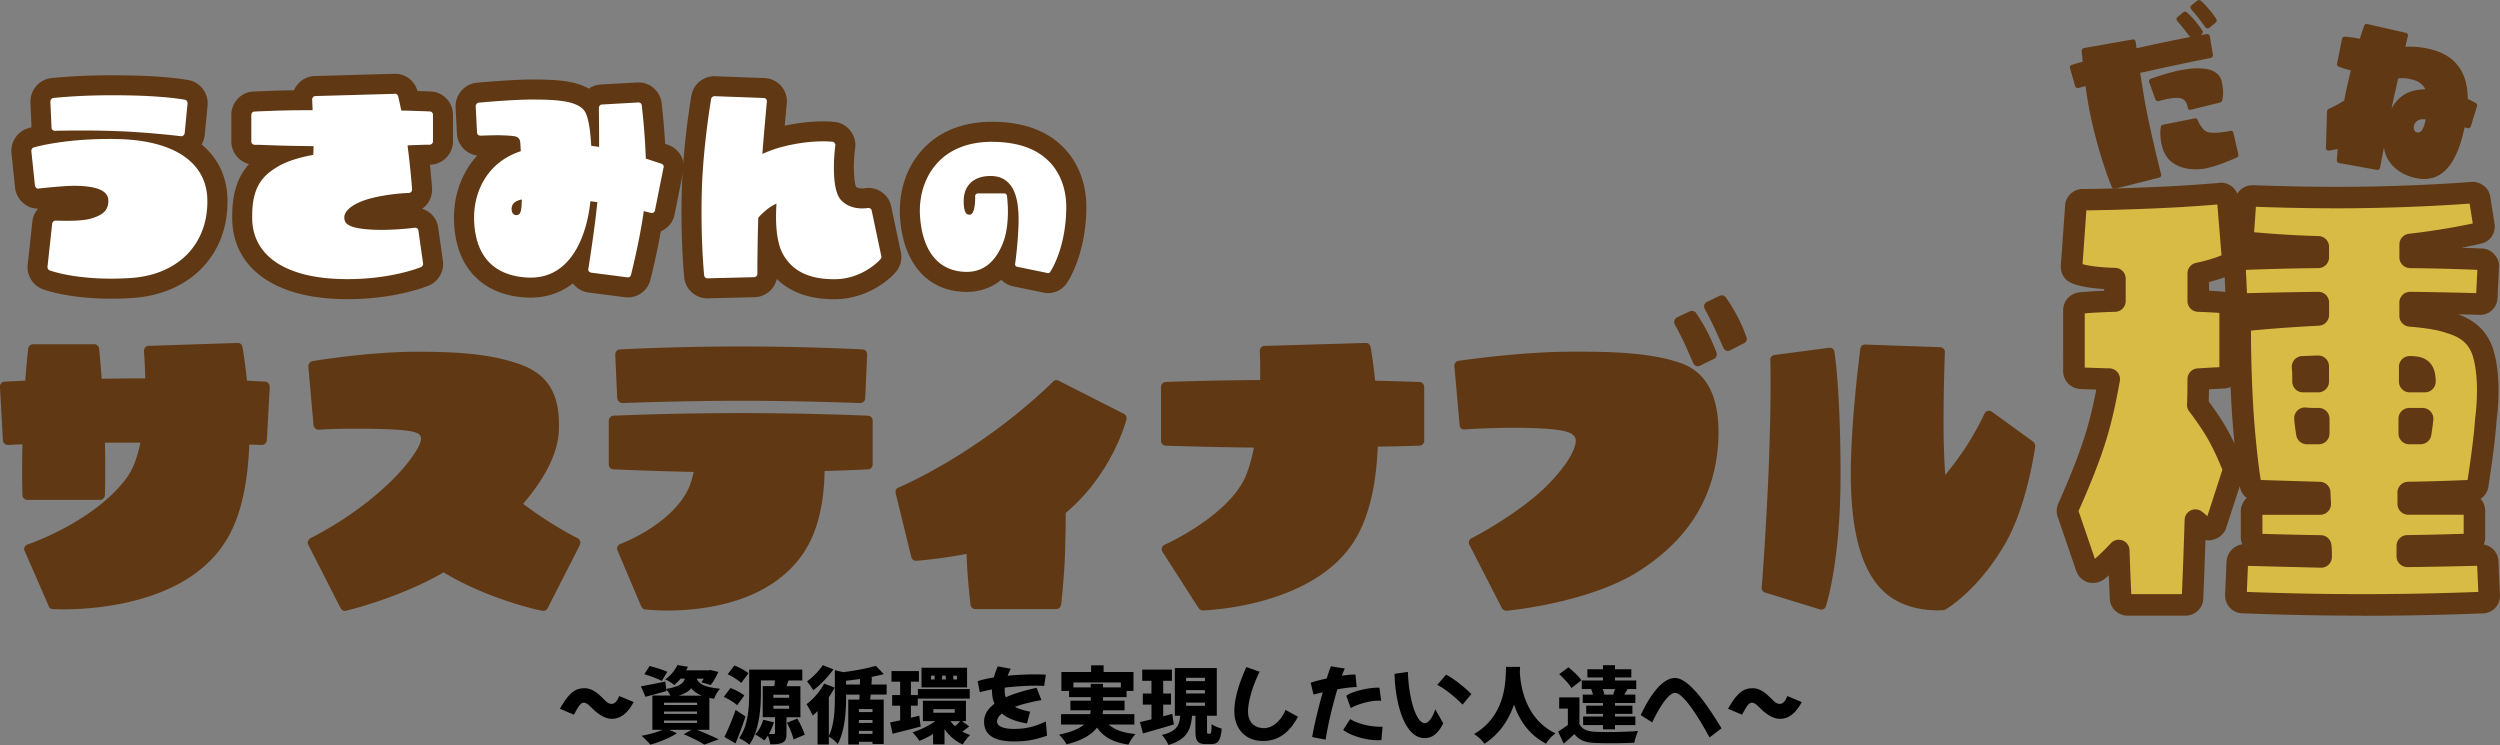 <svg id="_レイヤー_2" xmlns="http://www.w3.org/2000/svg" viewBox="0 0 749.06 223.21"><rect x="0" y="0" width="749.06" height="223.21" fill="#808080" stroke="none"/><defs><style>.cls-1{fill:#fff}.cls-3{fill:#603813}</style></defs><g id="_レイヤー_1-2"><path d="M669.06 140.02c.14.43.14 1 0 1.43l-5.14 15.84c-.29.57-.86 1.14-1.57 1.28-.71.29-1.43 0-2-.43 0 0-1.28-1.28-2.57-2.28-.43 13.98-.86 23.26-.86 23.4 0 1.14-1 2-2.14 2h-17.26c-1.14 0-2.14-.86-2.14-2 0-.14-.29-5.56-.57-14.27-3.42 3.71-6.14 5.85-6.28 5.99-.57.43-1.28.57-2 .43-.71-.29-1.14-.71-1.43-1.43l-5.56-16.26c-.14-.43-.14-1 .14-1.57 0-.14 6.14-13.27 8.99-23.68 1.43-4.99 2.43-10.13 3.28-14.84-5.14-.14-8.42-.29-8.56-.29-1.14-.14-2-1-2-2.14V92.94c0-1.14.86-2 2-2.14 0 0 3.99-.43 10.27-.57v-6.71c-9.13-.29-11.56-1.57-11.98-1.85-.71-.29-1-1-1-1.86l1.28-17.98c0-1.14 1-2 2-2 0 0 7.85 0 20.97-.57 11.27-.43 20.26-1.28 20.4-1.28.43-.14 1 .14 1.43.43.43.43.71.86.71 1.43l1.43 17.41c0 .71-.43 1.57-1.14 1.86-.29.14-3.57 1.71-9.13 2.85v8.27c4.71.14 7.56.43 7.7.43 1 0 1.85 1 1.85 2.14v18.26c0 1.14-.86 2-1.85 2.14-.14 0-3 .14-7.7.43 0 2.43 0 4.99-.14 7.7 1.43 1.85 3.99 5.42 5.71 8.42 2.71 4.71 4.71 9.99 4.85 10.27zm76.76 38.38c.14 1.14-.86 2.14-2 2.14-.14 0-15.98.71-35.95.71s-35.67-.71-35.81-.71c-1.28 0-2.14-1-2.14-2.14l.43-9.99c.14-1.28 1.14-2.14 2.28-2.14.14 0 10.27.29 22.83.57 0-1.14 0-2.14-.14-3.28-10.56-.14-18.4-.43-18.55-.43-1.14 0-2.14-1-2.14-2.14v-7.85c0-.57.29-1.14.71-1.57.43-.43.86-.57 1.43-.57h18.4c0-1.14-.14-2.28-.14-3.42-9.84-.29-18.55-.57-18.69-.57-1 0-1.86-.71-2-1.57 0-.29-1.14-5.71-2.28-20.54-1-15.27-.86-26.68-.86-26.82 0-1.14.86-2 1.85-2.14.14 0 9.7-1 21.54-1.57v-3.71c-12.27.14-22.11.43-22.26.43-1.28.14-2.14-.86-2.28-2l-.43-9.13c0-.57.29-1.14.57-1.57.43-.43 1-.71 1.57-.71 0 0 9.42-.43 22.83-.57v-3.14c-11.27-.29-20.69-1.28-20.83-1.28-1-.14-1.86-1.14-1.71-2.14l.71-9.99c.14-1 1-1.85 2.14-1.85.14 0 17.55.71 33.53.43 18.69-.29 32.24-1.43 32.39-1.43 1 0 2 .71 2.14 1.71l1.28 8.13c.14 1.14-.57 2.14-1.57 2.28-.43.14-9.13 2.14-20.54 3.42v3.85c12.55.14 21.26.57 21.4.57.57 0 1.14.29 1.43.71.43.43.71 1 .57 1.57l-.43 9.13c0 1.14-1 2.14-2.14 2-.14 0-9.27-.29-20.83-.43v3.99c4.99.43 8.85 1 11.7 2 5.42 1.57 8.42 4.28 9.99 8.56 1 3 1.57 6.85 1.57 11.7 0 2.71-.14 5.56-.57 8.85-.57 8.13-2.43 19.4-2.43 19.55-.14 1-1 1.71-2 1.71-.14 0-8.7.43-18.83.57V151h17.69c.57 0 1.14.14 1.57.57s.57 1 .57 1.57v7.85c0 1.14-.86 2.14-2 2.14-.14 0-7.85.29-18.12.43v3.14c12.13-.14 21.83-.43 21.97-.43 1.14 0 2.14.86 2.14 2.14l.43 9.99zm-55.78-64.06h4.57v-4.57c-1.86 0-3.57.14-4.71.14.14 1.14.14 2.85.14 4.42zm.57 10.99c.14 2 .43 3.57.57 4.57h3.57v-4.42c-1.43 0-2.85 0-4.14-.14zm31.25 4.57h3.42c.14-1.14.43-2.71.57-4.42h-3.99v4.42zm4.71-15.69c0-.86-.14-1.71-.29-2.14-.14-.57-.57-1.28-1.14-1.57-.14-.14-1-.57-3.14-.57v4.42h4.57v-.14z" fill="#d8bb44"/><path class="cls-3" d="M707.87 184.47c-16.56 0-30.43-.49-35.63-.7h-.28v-.01c-2.91 0-5.27-2.36-5.27-5.37v-.14l.43-9.99c0-.07 0-.15.02-.22.29-2.59 2.25-4.6 4.71-4.95-.29-.65-.45-1.36-.45-2.11v-7.85c0-1.4.61-2.8 1.66-3.85l.1-.1c-1.04-.77-1.79-1.91-2-3.22l-.03-.21-.03-.16-4.11 12.67c-.05.15-.11.3-.18.45-.73 1.47-2.04 2.55-3.54 2.94-.79.26-1.62.31-2.45.15-.19 5.77-.41 11.41-.64 16.83l-.03.7c0 2.79-2.41 5.14-5.37 5.14h-17.26c-2.96 0-5.37-2.34-5.37-5.22l-.02-.47c-.05-.99-.15-3.21-.28-6.4-.34.3-.69.59-1.03.88l-.12.1c-.07.07-.15.13-.23.19a5.76 5.76 0 01-4.56 1.01c-.19-.04-.38-.09-.57-.17-1.53-.61-2.61-1.7-3.22-3.22-.02-.05-.04-.1-.06-.16l-5.56-16.26c-.43-1.28-.33-2.7.25-3.94.1-.25.24-.56.42-.98 4.02-9.1 6.85-16.58 8.39-22.23 1.03-3.59 1.83-7.28 2.53-10.87-1.97-.06-3.41-.12-4.18-.15l-.57-.02c-.11 0-.23-.01-.34-.02-2.8-.35-4.83-2.6-4.83-5.34V92.94c0-2.75 2.03-4.99 4.83-5.34.18-.02 2.94-.31 7.45-.49v-.5c-4.95-.33-8.46-1.03-10.26-2.07-1.71-.83-2.72-2.56-2.72-4.71v-.23l1.28-17.89c.08-2.77 2.44-5.08 5.22-5.08.08 0 7.94 0 20.83-.57 4.45-.17 11.48-.52 19.77-1.23.1 0 .19-.02.27-.02.92-.17 2.2-.07 3.72.94.18.12.34.25.49.4.27.27.89.89 1.29 1.86a5.416 5.416 0 014.56-2.52c.01 0 .16 0 .41.01 5.51.2 19.75.65 33.06.42 15.29-.23 27.37-1.05 31.85-1.39.37-.03.57-.04.6-.04 2.68 0 4.97 1.93 5.33 4.48l1.28 8.09s0 .07.01.1c.35 2.83-1.44 5.35-4.11 5.84-.84.21-2.91.68-5.84 1.23 2.01.07 3.96.14 5.82.22h.31v.01c1.44 0 2.9.71 3.81 1.86 1.05 1.15 1.52 2.61 1.31 4.02l-.42 8.86a5.31 5.31 0 01-1.79 3.86 5.077 5.077 0 01-3.78 1.27c-.09 0-.22 0-.37-.01-2.02-.06-3.97-.11-5.83-.15 5.23 1.92 8.52 5.12 10.29 9.95 1.18 3.54 1.77 7.82 1.77 12.81 0 3.16-.19 6.08-.58 9.17-.33 4.66-1.12 11.02-2.33 18.93-.05.33-.09.56-.1.66 0 .03 0 .06-.01.09a5.167 5.167 0 01-2.36 3.67c.66.71 1.39 1.91 1.39 3.72v7.85c0 .76-.15 1.48-.43 2.13 2.52.43 4.38 2.56 4.42 5.2l.42 9.84a5.11 5.11 0 01-1.26 3.81 5.286 5.286 0 01-3.95 1.79h-.18c-5.2.22-19.09.71-35.77.71zm-54.16-5.3zm-15.09 0zm104-.38h.01-.01zm-69.42-1.44c5.62.22 18.92.67 34.68.67s28.97-.44 34.68-.67l-.34-7.83c-8.74.23-16.16.34-20.89.4-.85-.02-1.69-.33-2.31-.93s-.96-1.43-.96-2.29v-3.14c0-1.76 1.42-3.2 3.18-3.23 3.92-.05 9.99-.17 16.94-.39v-5.71h-16.61c-1.78 0-3.23-1.44-3.23-3.23v-3.42c0-1.76 1.42-3.2 3.18-3.23 3.94-.06 10.2-.19 17.83-.53 1.18-7.69 1.94-13.85 2.25-18.3 0-.06.01-.13.02-.19.37-2.84.54-5.52.54-8.43 0-4.29-.47-7.89-1.4-10.68-1.22-3.33-3.5-5.23-7.82-6.48-.06-.02-.11-.03-.17-.05-2.33-.82-5.7-1.38-10.91-1.83a3.222 3.222 0 01-2.95-3.21v-3.99c0-.86.35-1.69.96-2.3.61-.61 1.4-.91 2.31-.93 4.49.06 11.52.17 19.76.4l.33-6.98c-6.16-.26-13.29-.44-20.16-.52a3.227 3.227 0 01-3.19-3.23v-3.85c0-1.64 1.23-3.02 2.87-3.21 9.1-1.02 16.56-2.53 19.11-3.1l-.94-5.94c-5.05.37-16.81 1.13-31.46 1.35-12.84.23-26.52-.17-32.58-.39l-.54 7.62c8.16.75 14.98 1.04 19.32 1.15 1.75.04 3.14 1.48 3.14 3.23v3.14c0 1.77-1.42 3.21-3.19 3.23-10.75.11-18.99.42-21.73.53l.33 6.98c8.93-.23 16.51-.35 21.33-.4h.04a3.225 3.225 0 013.23 3.22v3.71c0 1.72-1.35 3.14-3.07 3.22-4.55.22-11.74.65-20.33 1.46-.01 3.44.04 13.22.85 25.64.6 7.84 1.3 14.28 2.07 19.13.35.01.78.02 1.28.04 3.21.1 9.57.3 16.49.5 1.74.05 3.13 1.48 3.13 3.23 0 .5.03 1.01.07 1.51.04.64.08 1.28.08 1.91 0 1.78-1.44 3.23-3.23 3.23h-17.32v5.71c7.14.23 13.44.34 17.5.4a3.23 3.23 0 013.16 2.83c.17 1.34.17 2.48.17 3.68 0 .87-.35 1.7-.97 2.31s-1.47.96-2.33.92c-9.86-.22-18.23-.45-21.44-.53-.15 0-.29 0-.42-.01l-.33 7.83zm-34.63.67h15.19c.3-7.12.57-14.61.81-22.27.04-1.21.75-2.3 1.85-2.82s2.4-.37 3.35.37c.57.44 1.14.93 1.61 1.36l4.5-13.89v-.02c-.56-1.39-2.28-5.62-4.46-9.41-1.67-2.92-4.22-6.44-5.47-8.06-.47-.61-.71-1.37-.67-2.14.14-2.63.14-5.12.14-7.54 0-1.71 1.33-3.12 3.03-3.22 2.65-.16 5.07-.3 6.53-.37V93.76c-1.23-.09-3.46-.24-6.43-.33a3.228 3.228 0 01-3.13-3.23v-8.28c0-1.53 1.08-2.85 2.58-3.16 3.81-.78 6.44-1.77 7.62-2.26l-1.25-15.23c-8.09.68-14.93 1.02-19.3 1.19-10.19.44-17.29.54-19.94.57l-1.15 16.1c1 .31 3.72.95 9.8 1.13 1.74.05 3.13 1.48 3.13 3.23v6.71c0 1.75-1.4 3.19-3.15 3.23-4.37.1-7.63.34-9.12.47v16.23c1.38.05 3.98.15 7.42.24.94.03 1.82.46 2.42 1.19.59.73.84 1.68.67 2.61-.89 4.87-1.91 10.08-3.35 15.15-2.45 8.95-7.16 19.6-8.71 23.1-.14.31-.24.55-.31.7l4.9 14.32c1.63-1.43 3.23-3 4.78-4.68a3.25 3.25 0 013.5-.84c1.23.46 2.06 1.61 2.1 2.92.21 6.48.43 11.17.52 13.14zm105.26-.71h-.05.05zm-71.76 0h.03-.03zm67.34-17.41h-.05.05zm-62.63 0h.05-.05zm-54.18-6.32zm117.81-9.81h-.06.06zm-64.06 0h.05-.05zM666 140.44v.03-.03zm-4.21-20.14c1.63 2.18 3.75 5.23 5.23 7.83.93 1.62 1.78 3.29 2.5 4.83-.24-2.43-.46-5.05-.68-7.83-.21-3.27-.38-6.37-.5-9.21-.48.23-.99.38-1.53.46-.15.02-.3.03-.46.03-.14 0-1.7.08-4.49.24-.01 1.18-.03 2.39-.08 3.65zm12.65-22.24v.02-.02zm-8.18-4.2h.11-.11zm75.63-4.79zm-75.4-1.65c.09 0 .18 0 .27.01l-.2-4.36c-1.19.43-2.77.95-4.68 1.43v2.61c2.24.11 3.78.24 4.4.29l.21.02zm76.98-6.53zm-1.19-.72zm-75.7-4.07zm8.68-5.11zm-8.88-9.95zm73.41-1.13v.03-.03zm-14.5 73.2h-3.42c-1.78 0-3.23-1.44-3.23-3.23v-4.42c0-1.78 1.44-3.23 3.23-3.23h4c.9 0 1.76.38 2.37 1.04.61.66.92 1.55.84 2.45-.1 1.26-.28 2.44-.42 3.38-.06.43-.12.82-.17 1.17a3.236 3.236 0 01-3.2 2.83zm-30.53 0h-3.57c-1.61 0-2.97-1.18-3.19-2.77l-.1-.66c-.16-1.02-.37-2.42-.5-4.13-.07-.96.29-1.89.98-2.56s1.64-.99 2.59-.88c1.11.12 2.41.12 3.78.12 1.78 0 3.23 1.44 3.23 3.23v4.42c0 1.78-1.44 3.23-3.23 3.23zm31.82-15.55h-4.57c-1.78 0-3.23-1.44-3.23-3.23v-4.42c0-1.78 1.44-3.23 3.23-3.23 2.18 0 3.81.36 4.88 1.07 1.38.82 2.18 2.24 2.5 3.39.26.83.41 1.98.41 3.04v.14c0 1.78-1.44 3.23-3.23 3.23zm-31.96 0h-4.57c-1.78 0-3.23-1.44-3.23-3.23 0-1.44 0-3.08-.12-4.02-.11-.92.17-1.84.78-2.54a3.23 3.23 0 012.42-1.09c.46 0 1.02-.03 1.65-.06.91-.04 1.94-.09 3.05-.09 1.78 0 3.23 1.44 3.23 3.23v4.57c0 1.78-1.44 3.23-3.23 3.23zm-1.34-3.23zM80.83 115.9l-.88 16.07c-.1.78-.78 1.36-1.56 1.36 0 0-1.36-.1-3.7-.1-.39 10.03-2.05 20.74-6.82 28.53-13.73 22.69-50.44 20.84-52 20.74-.58 0-1.07-.29-1.27-.88l-7.21-16.55c-.2-.29-.2-.78 0-1.17.19-.39.49-.58.88-.78.2 0 19.57-6.62 29.41-19.57 2.14-2.73 3.51-6.62 4.38-10.91H31.44c.2 9.06 0 15.58 0 15.68 0 .78-.68 1.46-1.46 1.46H8.18c-.78 0-1.46-.68-1.46-1.46 0-.1-.2-6.33 0-15.19-2.63.1-4.19.2-4.29.2-.78 0-1.46-.58-1.56-1.36l-.88-16.07c0-.39.1-.78.39-1.07.2-.29.58-.49.97-.49.1 0 2.34-.1 6.23-.29.39-5.75.88-9.54.88-9.64.1-.68.68-1.27 1.46-1.27h18.31c.78 0 1.36.58 1.46 1.27 0 .1.39 3.6.78 9.06 3.21 0 6.52-.1 9.93-.1h3.12c-.1-4.67-.39-8.08-.39-8.08 0-.49.1-.88.39-1.17.19-.29.58-.49.97-.49l26.68-.88c.68-.1 1.36.49 1.46 1.17.1.49.78 4.38 1.36 10.13 3.41.2 5.36.29 5.45.29.39 0 .78.19.97.49.29.29.39.68.39 1.07zm92.9 47.42l-9.64 18.89c-.29.58-.97.97-1.66.78-.68-.1-15.97-3.31-29.51-11.49-13.15 7.6-28.44 11.3-29.21 11.49-.58.2-1.27-.1-1.66-.78l-9.64-18.89c-.2-.39-.29-.78-.1-1.17.1-.39.39-.68.68-.88.1 0 9.45-4.67 18.21-11.78 5.26-4.29 9.74-8.86 12.46-12.85 1.36-1.95 2.73-4.19 2.43-5.65-.2-.97-1.17-1.46-3.51-1.85-3.41-.58-11.2-.68-13.54-.68h-1.85c-3.6 0-7.3 0-11.69.29-.78 0-1.46-.58-1.56-1.36l-1.56-17.63c0-.68.49-1.36 1.27-1.56.1 0 15.78-2.73 31.16-2.82 13.73 0 22.01.88 29.6 3.31 9.54 2.92 13.44 8.96 13.05 20.06-.19 6.62-3.8 14.12-10.71 22.2 8.18 6.23 16.26 10.32 16.36 10.32.29.19.58.49.68.88.19.39.1.78-.1 1.17zm87.74-37.3v13.15c0 .78-.58 1.46-1.36 1.46-.1 0-5.16.29-13.05.49-.1 7.4-1.27 16.94-6.23 24.44-13.73 20.64-46.06 17.24-47.52 17.04-.49 0-.88-.39-1.17-.88l-7.11-16.75c-.19-.39-.19-.78 0-1.17.1-.39.49-.68.78-.78.19-.1 14.7-5.45 20.16-15.97.78-1.56 1.46-3.51 1.85-5.65-14.02-.29-23.96-.78-24.05-.78-.78 0-1.36-.68-1.36-1.46v-13.15c0-.78.58-1.36 1.36-1.46.19 0 16.94-.78 38.17-.78s37.98.78 38.17.78c.78.1 1.36.68 1.36 1.46zm-76.54-6.72l-.58-13.05c0-.88.58-1.56 1.46-1.56.1 0 15.97-.88 36.32-.88s36.13.88 36.23.88c.88 0 1.46.68 1.46 1.56l-.58 13.05c0 .78-.68 1.46-1.56 1.46-.1 0-17.82-.68-35.54-.68s-35.45.68-35.64.68c-.78 0-1.46-.68-1.56-1.46zm152.6 6.33c-.19.68-4.29 16.36-18.21 28.05 0 3.99-.1 7.89-.2 11.59-.19 7.21-1.17 15.87-1.17 15.87-.1.78-.78 1.36-1.46 1.36h-24.25c-.78 0-1.36-.58-1.46-1.36 0 0-.97-8.18-1.17-15.19-8.08 1.56-14.51 2.05-15 2.05-.78.1-1.36-.39-1.56-1.07l-4.67-19.09c-.2-.78.1-1.46.78-1.75.1 0 11.49-4.87 24.64-14.02 12.85-8.76 21.62-17.63 21.72-17.72.39-.49 1.17-.58 1.66-.29l19.57 9.93c.58.29.88.97.78 1.66zm89.2-9.73v16.17c0 .78-.68 1.46-1.46 1.46-.1 0-4.87.2-12.46.29-.39 9.93-2.14 20.35-6.91 28.05-12.27 19.87-44.11 20.94-45.48 21.04-.49 0-.97-.29-1.27-.68l-10.81-16.85c-.29-.39-.29-.88-.19-1.27s.39-.68.78-.88c.19-.1 18.5-8.28 24.05-19.96 1.17-2.63 2.04-5.75 2.73-9.15-15.29-.19-26.29-.58-26.39-.58-.78 0-1.46-.68-1.46-1.46v-16.17c0-.78.68-1.46 1.46-1.46.1 0 11.98-.49 28.24-.58.1-5.06-.1-8.57-.1-8.67 0-.39.1-.78.39-1.07s.58-.49.97-.49l30.38-.88c.68-.1 1.27.49 1.46 1.17.1.49.78 4.38 1.36 10.13 8.08.2 13.15.39 13.24.39.78 0 1.46.68 1.46 1.46zm88.13 16.06c-.88 16.46-8.47 29.12-23.18 38.76-14.9 9.83-39.24 12.17-40.22 12.27-.58 0-1.17-.29-1.46-.78l-9.74-18.99c-.2-.39-.2-.78-.1-1.17.2-.29.39-.68.78-.78.1-.1 9.45-4.77 18.11-11.78 4.97-3.99 9.25-8.86 11.59-12.95 1.56-2.92 1.56-4.38 1.46-4.97-.39-1.27-1.36-1.95-3.51-2.43-3.9-.88-11.78-.97-15-.97-4.48 0-10.13.19-14.8.49-.78.1-1.46-.49-1.46-1.36l-1.56-17.53c-.1-.78.39-1.46 1.17-1.66.2 0 17.63-2.63 33.01-2.73 14.02-.1 24.44.39 33.11 3.21 8.47 2.73 12.37 10.52 11.78 23.37zm-13.05-34.77c-.19-.39-.29-.78-.1-1.17.1-.39.39-.68.68-.88l3.9-1.85c.58-.29 1.36-.1 1.85.39 0 .1 1.85 2.63 3.41 5.75 1.66 3.21 2.73 6.13 2.73 6.23.29.68 0 1.46-.68 1.85l-4.19 2.04c-.39.2-.78.29-1.17.1-.39-.1-.68-.39-.88-.78l-2.53-5.75c-1.27-2.73-3.02-5.94-3.02-5.94zm20.74 5.65l-4.19 2.14c-.29.19-.78.19-1.17.1-.29-.19-.68-.49-.78-.78l-2.63-5.84c-1.27-2.73-3.02-5.94-3.02-5.94-.19-.39-.19-.78-.1-1.17.1-.39.39-.68.78-.88l3.8-1.85c.68-.29 1.46-.1 1.85.49.1.1 1.85 2.53 3.51 5.75 1.66 3.12 2.63 6.04 2.73 6.23.19.68-.1 1.46-.78 1.75zm27.07 2.54c.1.49 1.85 11.59 1.85 37.1s-4.19 38.56-4.38 39.15c-.2.78-1.07 1.17-1.75.97l-16.46-5.06c-.68-.19-1.07-.78-1.07-1.46.1-.19 1.17-14.61 2.04-33.4.97-23.57.58-34.67.58-34.86-.1-.68.49-1.36 1.27-1.46l16.26-2.14c.78-.2 1.56.39 1.66 1.17zm60.18 28.44c-.1.68-2.43 17.53-8.86 28.83-8.08 14.12-17.63 19.77-18.02 19.96-.19.1-.39.2-.58.2-.39 0-9.06.88-15.97-3.99-8.38-5.94-12.27-19.18-11.78-40.32.39-16.17 2.82-33.89 2.82-34.08.1-.68.78-1.27 1.56-1.17l22.4.78c.39 0 .68.2.97.49.29.19.39.58.39.97 0 .2-.39 10.42-.39 19.87v2.04c0 6.62.29 11.78.49 14.9 1.36-1.56 3.12-3.9 5.16-6.82 3.6-5.16 6.62-11.49 6.62-11.59.2-.39.58-.68.97-.78.39-.1.88 0 1.27.29l12.37 8.96c.39.39.58.88.58 1.46z"/><path class="cls-3" d="M642.27 21.6c-.36.08-.66.15-1.02.23.56 3.63 1.2 7.62 1.77 10.6 1.57 8.07 4.45 19.76 4.52 19.85.09.41-.18.85-.59.94l-13.25 3.34c-.34.13-.72-.1-.9-.44-.01-.05-3-6.83-5.78-18.54-.97-4.02-1.64-8.16-2.15-11.8-1.31.35-2.12.59-2.12.59-.41.09-.83-.13-.99-.58l-1.56-5.44c-.09-.41.13-.83.59-.94 0 0 1.15-.37 3.23-.9-.19-2-.3-3.21-.31-3.26 0-.43.26-.76.67-.85l14.6-2.57c.2-.05.43 0 .62.13.14.13.29.31.28.53.01.05.12.78.29 1.97.15-.03.31-.07.46-.1 6.23-1.42 11.77-2.52 15.57-3.28l-1.59-2.05c-.99-1.28-2.29-2.75-2.3-2.8-.14-.13-.2-.38-.18-.55 0-.22.11-.45.3-.55l1.76-1.47c.32-.24.75-.22 1.03.03.06.04 1.27 1.11 2.52 2.59 1.19 1.45 2.11 2.9 2.17 2.94.18.33.12.78-.2 1.01l-.31.29c1.13-.21 1.81-.3 1.81-.3.2-.05.43 0 .62.13.14.13.29.31.28.53l.95 5.58c.04.42-.25.81-.66.9-.1.02-10.22 2.01-20.12 4.26zm23.42 2.88c.84 3.67.11 5.67.07 5.73-.09.29-.33.45-.58.51l-8.74 2.15c-.25.06-.47.05-.67-.12a.669.669 0 01-.29-.58c-.02-.1-.21-2.1-1.9-2.68-1.58-.55-5.44.38-6.8.8a.85.85 0 01-.98-.53l-1.87-5.16c-.05-.2-.04-.42.08-.61.07-.18.25-.33.44-.42.2-.05 5.81-2.07 9.64-2.68 6.88-1.14 10.8.06 11.61 3.58zm3.49 15.31l1.48 6.48c.08.36-.1.72-.44.91-.24.11-5.83 2.67-9.66 3.33-5.54.89-10.25-.94-12-4.62-1.72-3.53-1.21-7.67-1.14-7.84.03-.33.29-.6.6-.67l9.6-1.92c.36-.08.73.16.87.5.3.84 1.4 3.06 2.91 3.58 1.69.58 5.52-.02 6.85-.33.41-.09.85.18.94.59zm-5.27-33.05l-1.94 1.62c-.19.1-.39.19-.61.14-.21 0-.4-.12-.55-.3l-2.01-2.71c-.99-1.28-2.29-2.75-2.29-2.75-.15-.18-.25-.37-.19-.6 0-.22.12-.4.25-.54l1.82-1.43c.27-.22.7-.21 1.03.03.01.05 1.27 1.11 2.47 2.6 1.24 1.44 2.15 2.84 2.16 2.89.25.37.12.78-.14 1.05zm78.29 24.94l-.02.1-1.86 6.09c-.13.4-.61.63-1.02.54 0 0-.35-.12-.85-.28-1.48 7.12-3.79 11.73-7.06 13.96-2.1 1.45-4.59 1.86-7.36 1.3-2.26-.45-8.66-2.32-9.75-9.16-.69 3.44-1.14 5.96-1.15 6.01-.09.46-.51.7-.94.67l-11.38-2.07c-.36-.07-.66-.45-.64-.82 0-.05.1-1.31.25-3.37-1.51.34-2.6.44-2.66.48-.22 0-.46-.09-.6-.23-.18-.14-.3-.38-.26-.58l.33-10.98c0-.27.22-.54.45-.66.01-.05 1.94-.89 3.33-1.73l1.4-.84c.15-.77.27-1.6.43-2.42.5-2.25 1.01-4.5 1.53-6.58-2.03-.51-3.57-1.09-3.67-1.16a.73.73 0 01-.47-.84l1.5-7.49c.07-.36.45-.66.82-.64.05 0 1.63.11 4.05.54l.46.09c.75-2.41 1.3-3.85 1.31-3.9.13-.4.49-.6.9-.51l11.59 2.64c.2.09.39.18.51.37.12.18.13.4.09.6-.01.05-.32 1.33-.75 3.21 2.22-.14 4.53.05 6.93.59 7.82 1.72 11.69 6.66 11.77 15.06 1.43.61 2.28 1.15 2.38 1.17.29.17.43.51.37.82zm-25.62.8c2.11-3.85 5.41-5.7 10.11-5.72-.61-1.24-1.55-2.12-2.95-2.62-1.95-.66-3.46-.85-5.21-.62-.56 2.56-1.12 5.06-1.58 7.1-.11.56-.24 1.18-.37 1.85zm6.7 5.18c-.24 1.18.27 1.87.88 1.99.41.08 1.54.31 2.31-2.47l.05-.26c.13-.4.21-.76.29-1.17-.42-.03-.8 0-1.17-.02-1.41.09-2.21 1.16-2.36 1.93z"/><path d="M174.91 210.53c-1.07 0-1.9 1.7-2.95 3.6l-4.2-1.77c2.95-5.22 4.9-6.15 7.42-6.15 2.22 0 3.87 1.52 5.05 2.62.92.85 1.82 2.07 3 2.07s1.85-1.22 2.3-2.35l4.32 1.8c-1.77 3.35-3.92 5.02-6.5 5.02-1.85 0-3.45-1-4.97-2.27-1.3-1.12-2.38-2.57-3.47-2.57zm33.92 8.15c2.35.95 4.97 2.05 6.52 2.85l-4.3 1.57c-1.3-.85-3.8-2.12-6.22-3.1l2.38-1.33h-6.67l2.27 1.02c-2.07 1.4-5.35 2.7-7.92 3.42-.65-.72-1.9-2.02-2.7-2.65 2.22-.38 4.65-1.05 6.35-1.8h-3.07v-10.25h5.42c-.35-.65-.85-1.42-1.3-1.9l.07.55c-2.12.62-4.4 1.22-6.27 1.72l-1.35-3.15c1.88-.3 4.62-.88 7.3-1.42l.25 2.2c3.8-.6 5.1-1.57 5.65-3.07h-1.33c-.55.67-1.17 1.33-1.9 1.92-.65-.62-1.87-1.38-2.72-1.7 1.8-1.22 3-2.85 3.67-4.3l3.17.53-.55 1.05h6.75l.53-.1 2.37.58c-.62 1.4-1.5 2.95-2.27 3.92l-2.8-.8c.22-.3.47-.7.7-1.1h-2.1c.55 1.42 1.97 2.52 6.97 3.02-.67.72-1.45 2.1-1.77 3-.5-.08-.97-.17-1.42-.27v9.57h-3.7zm-10.52-14.67c-1.15-.6-3.55-1.5-5.25-2l1.57-2.45c1.62.38 4.05 1.15 5.32 1.72L198.3 204zm.65 7.22h9.9v-.7h-9.9v.7zm0 2.67h9.9v-.7h-9.9v.7zm0 2.7h9.9v-.72h-9.9v.72zm11.32-8.17c-1.47-.6-2.47-1.35-3.15-2.2-.8.9-1.97 1.62-3.75 2.2h6.9zm10.58 2.88c-.8-.8-2.6-1.88-4-2.5l2-2.67c1.4.52 3.22 1.45 4.15 2.25l-2.15 2.92zm2.52 3.37c-.9 2.72-1.92 5.5-3 8.05l-3.32-1.92c.97-1.97 2.32-5.1 3.35-8.1l2.97 1.97zm-1.3-10.05c-.82-.82-2.62-1.92-4.05-2.6l2.02-2.65c1.4.57 3.27 1.52 4.2 2.35l-2.17 2.9zm13.57 10.27v4.8c0 1.47-.2 2.33-1.2 2.8-.97.47-2.17.52-3.67.5-.1-.75-.4-1.77-.7-2.6-.33.55-.7 1.05-1.05 1.47-.65-.55-2-1.4-2.77-1.82 1.1-1.08 1.97-2.77 2.42-4.4l3.2.75c-.35 1.2-.9 2.45-1.5 3.52h1.45c.27 0 .38-.08.38-.33v-4.7h-3.67v-9.3h3.45c.1-.58.17-1.17.2-1.72h-4.2v3.72c0 4.5-.47 11.35-3.47 15.5-.65-.57-2.2-1.55-3.07-1.92 2.8-3.82 3.02-9.55 3.02-13.57v-6.97h15.92v3.25h-4.15l-.57 1.72h4.15v9.3h-4.15zm-3.92-5.85h4.72v-.9h-4.72v.9zm0 3.3h4.72v-.92h-4.72v.92zm7.17 2.95c.85 1.5 1.82 3.5 2.2 4.85l-3.32 1.4c-.3-1.32-1.17-3.42-1.97-5.02l3.1-1.22zm21.98-7.19l-.15 1.5h4.05v13.3h-3.35v-.65h-4.07v.8h-3.2v-13.45h3.32l.08-1.5h-4.05v.9c0 3.8-.3 9.92-2.52 13.92-.5-.7-1.8-1.8-2.65-2.2v2.32h-3.37v-10c-.5.5-.97.95-1.47 1.35-.33-.78-1.28-2.62-1.85-3.42 2-1.47 4.07-3.8 5.27-6.15l3.17 1.17c-.5.97-1.1 1.95-1.75 2.92v11.62c1.65-3.42 1.8-8.12 1.8-11.57v-8.17l2.52.6c3.57-.47 7.32-1.15 9.75-1.9l2.4 2.47c-1.25.35-2.62.65-4.05.92l.47.03c-.02.7-.08 1.42-.12 2.17h4.55v3h-4.77zm-11.15-7.55c-1.62 2.22-3.97 4.7-6.05 6.25-.45-.72-1.32-2-1.87-2.65 1.72-1.22 3.72-3.3 4.72-4.87l3.2 1.28zm7.92 4.55c.03-.58.03-1.12.03-1.67-1.4.2-2.82.38-4.17.52v1.15h4.15zm3.77 7.35h-4.07v.9h4.07v-.9zm-4.07 4.15h4.07v-.88h-4.07v.88zm4.07 3.27v-.9h-4.07v.9h4.07zm14.44-2.2c-2.85.78-5.95 1.55-8.42 2.17l-.73-3.4c.88-.17 1.9-.38 3-.62v-4.4h-2.4v-3.17h2.4v-4.02h-2.6v-3.17h8.22v3.17h-2.4v4.02h2.05v3.17h-2.05v3.62l2.5-.6.42 3.22zm14.52-.02c-.7.57-1.42 1.1-2.05 1.52.75.42 1.52.77 2.37 1.05-.75.65-1.75 1.95-2.25 2.82-2.22-.97-4.05-2.6-5.45-4.6v4.57h-3.42v-3.12c-1.32.83-2.75 1.55-4.12 2.07-.45-.75-1.4-1.92-2.07-2.55 2.37-.72 4.9-1.95 6.85-3.35h-3.72v-6.12h12.9v6.12h-1.2l2.17 1.58zm-15.37-11.2h15.55v2.85h-15.55v-2.85zm14.75-.5h-13.65v-5.9h13.65v5.9zm-9.72-3.52h-1.08v1.15h1.08v-1.15zm-.38 11.12h6.4v-1.07h-6.4v1.07zm3.72-11.12h-1.1v1.15h1.1v-1.15zm1.42 13.65c.4.53.85 1.03 1.35 1.5.53-.45 1.12-1.02 1.55-1.5h-2.9zm1.95-13.65h-1.12v1.15h1.12v-1.15zm26.96 17.99c-3.5 1.2-6.07 1.72-9.85 1.72-4.02 0-9-.85-9-5.9 0-1.42.45-3.4 3.12-5.4-.48-1.1-.75-2.37-.75-3.85v-.42c-1.35.25-2.6.52-3.65.82l-.65-3.3c1.32-.45 3-.83 4.85-1.12.27-1.02.65-2.12 1.17-3.32l3.92.72c-.3.53-.65 1.25-.95 2.08 2.85-.28 5.77-.4 8.17-.4 1.25 0 2.37.03 3.27.1l-.5 3.37c-.75-.05-1.62-.08-2.52-.08-2.77 0-6.12.2-9.27.58-.02.3-.05.62-.05.92 0 .75.12 1.4.35 1.97 2.22-1 5.22-1.97 9.22-2.83l1.45 3.67c-1.4.25-4.9.9-7.95 2.02 1.42.75 3.1 1.15 4.55 1.47l-.92 3.5c-2.95-.45-5.62-1.38-7.52-2.97-.9.7-1.45 1.53-1.45 2.45 0 1.3 1.8 2.17 4.97 2.17 3.52 0 6.22-.6 9.65-2.25l.33 4.25zm18.5-3.35c1.75 1.6 4.35 2.52 8.02 2.85-.75.75-1.67 2.2-2.12 3.17-4.62-.7-7.45-2.27-9.42-5.1-1.57 2.07-4.37 3.82-9.12 5.02-.4-.77-1.45-2.17-2.25-2.92 3.77-.75 6.1-1.8 7.5-3.02h-6.9v-3.12h8.72c.1-.38.12-.75.15-1.12h-6.07v-2.9h6.1v-1.07h-6.5v-1.85h-2.3v-5.67h8.9v-2h3.75v2h8.95v5.67h-2.07v1.85h-7.05v1.07h6.45v2.9h-6.47c0 .38-.05.75-.1 1.12h9.5v3.12h-7.65zm-5.4-11.12v-1.05h3.67v1.05h5.35v-1.47h-14.22v1.47h5.2zm24.9 11.1c-3.15.95-6.57 1.92-9.25 2.7l-.9-3.42c.97-.2 2.17-.5 3.45-.8v-4.42h-2.6v-3.32h2.6v-3.82h-2.77v-3.35h8.9v3.35h-2.62v3.82h2.35v3.32h-2.35v3.5a91 91 0 002.72-.72l.47 3.17zm10.82 2.77c.35 0 .45-.4.5-2.87.67.55 2.12 1.1 3.02 1.33-.3 3.62-1.12 4.65-3.12 4.65h-1.6c-2.6 0-3.15-1.02-3.15-3.95v-4.55h-1c-.38 4.12-1.45 7.1-7.1 8.77-.35-.9-1.25-2.3-1.97-3 4.62-1.1 5.22-2.97 5.52-5.77h-1.62v-14.27h12.57v14.27h-2.92v4.52c0 .8.05.87.35.87h.52zm-7.15-15.75h5.65v-1h-5.65v1zm0 3.7h5.65v-1h-5.65v1zm0 3.7h5.65v-.97h-5.65v.97zm14.46 1.58c0-3.55 1.25-8.02 3.6-13.2l3.97 1.4c-2.35 4.75-3.47 9.27-3.47 11.9 0 3.62 2.32 5 4.82 5 3 0 5.47-2.97 6.4-5.47l3.75 2.07c-1.83 3.3-4.75 7.25-10.45 7.25s-8.62-4.07-8.62-8.95zm30.85-6.5c-1.5 5-2.9 11.1-3.5 15.05l-4.02-.78c.45-3 1.82-8.62 3.15-13.4-1.1.25-2.08.5-2.75.7l-.85-3.57c1.15-.4 2.9-.85 4.8-1.28.53-1.67.97-2.97 1.28-3.65l4.12.67c-.27.62-.57 1.35-.87 2.15 1.42-.2 2.7-.33 3.62-.33.17 0 .33 0 .47.03l.35 3.72h-.2c-1.28 0-3.4.28-5.6.67zm13.55 11.15l-.32 4.02c-.38.05-.72.05-1.1.05-4.07 0-8.45-1.58-10.37-3.07l2.1-3.27c1.75 1.17 5.52 2.3 8.85 2.3.28 0 .58 0 .85-.03zm-10.85-9.25c1.67-1.35 6.82-2.42 9.27-2.42.25 0 .47 0 .65.02l.52 3.92c-.25-.02-.52-.05-.83-.05-2.5 0-6.4 1.08-8.27 2.25l-1.35-3.72zm14.45-6.57l4-.58c.25 8.15 2.52 15.37 5.07 15.37 1.05 0 2.37-1.65 3.12-4.17l2.4 4.22c-1.45 2.87-3.15 4.42-5.57 4.42-6.15 0-8.82-10.7-9.02-19.27zm20.4 9.22c-1.42-1.37-4.47-4.32-7.6-5.9l2.65-3.07c2.75 1.42 6.02 4.27 7.57 5.8l-2.62 3.17zm17.22-11.32l-.08 1.65c.2 3.6 1.4 13.87 10.67 18.27-1.17.88-2.25 2.1-2.8 3.1-5.32-2.7-8.12-7.35-9.62-11.72-1.42 4.2-4.02 8.6-8.85 11.75-.65-.95-1.83-2.08-3.1-2.92 9.95-5.77 9.4-16.85 9.57-20.12h4.2zm17.78 17.17c.83 1.55 2.35 2.2 4.7 2.3 3.12.15 9.15.08 12.87-.25-.4.82-.95 2.5-1.12 3.52-3.27.17-8.6.22-11.8.07-2.82-.12-4.7-.77-6.17-2.67-.95.92-1.92 1.8-3.2 2.87l-1.67-3.62c.92-.55 1.95-1.25 2.92-1.97v-4.9h-2.6v-3.35h6.07v8zm-2.4-10.82c-.67-1.2-2.32-2.92-3.67-4.15l2.77-2.05c1.38 1.1 3.1 2.72 3.9 3.9l-3 2.3zm6.45 1.97c-.12-.53-.33-1.15-.55-1.65h-2.8v-2.57h6.35v-.9h-4.67v-2.47h4.67v-1.22h3.6v1.22h4.9v2.47h-4.9v.9h6.37v2.57h-2.82l.22.05c-.38.6-.7 1.15-.97 1.6h3.3v2.52h-6.1v.8h5.22v2.45h-5.22v.8h6.1v2.57h-6.1v1.28h-3.6v-1.28h-5.95v-2.57h5.95v-.8h-5.02v-2.45h5.02v-.8h-6.07v-2.52h3.07zm6.05-.1c.18-.48.4-1.03.55-1.55h-3.7c.22.55.45 1.12.52 1.55l-.47.1h3.5l-.4-.1zm28.87 12.95c-2.92-5.52-7.82-13.37-10.3-13.37s-5.82 6.62-6.87 8.85l-3.45-2.2c1.17-2.4 5.32-11.1 10.3-11.1s11.87 11.82 13.92 15.07l-3.6 2.75zm12.7-10.43c-1.07 0-1.9 1.7-2.95 3.6l-4.2-1.77c2.95-5.22 4.9-6.15 7.42-6.15 2.22 0 3.87 1.52 5.05 2.62.92.85 1.82 2.07 3 2.07s1.85-1.22 2.3-2.35l4.32 1.8c-1.77 3.35-3.92 5.02-6.5 5.02-1.85 0-3.45-1-4.97-2.27-1.3-1.12-2.38-2.57-3.47-2.57z"/><path class="cls-1" d="M33.31 86.49c-11.79 0-18.48-2.29-19.42-2.64-1.58-.55-2.67-2.12-2.67-3.84 0-.11 0-.22.02-.32l1.41-12.98c.26-2.08 2-3.62 4.06-3.62h.19c1.25.05 2.35.06 3.06.06 2.71 0 4.87-.16 6.06-.45 3.47-.9 3.45-1.72 3.43-2.6 0-.07-.01-.1-.01-.1 0-.01-.97-1.28-7.11-1.34-1.33 0-4.19.13-10.1.76-.06 0-.12.01-.18.02a3.75 3.75 0 01-3.12-.86c-.67-.54-1.16-1.33-1.39-2.25-.03-.14-.06-.28-.07-.42L6.39 45.55c-.01-.1-.02-.21-.02-.31 0-1.84 1.2-3.47 2.91-3.96.39-.11 1.7-.47 3.81-.89a3.98 3.98 0 01-.67-2.13s-.34-7.78-.34-7.82c0-2.03 1.48-3.76 3.45-4.05.07 0 .35-.04.35-.04 5.16-.52 11.41-.81 17.61-.81.76 0 1.54 0 2.34.01 12.33.06 18.65 1.12 20 1.38 1.91.29 3.35 2.02 3.35 4.04 0 .1 0 .19-.01.29l-.87 8.95c-.01.15-.04.29-.08.44-.23.92-.72 1.71-1.39 2.25-.37.32-.8.57-1.25.72 5.99 3.62 9.35 9.09 9.52 16.01.37 14.99-10.06 25.71-25.96 26.68-1.97.12-3.93.18-5.84.18z"/><path class="cls-3" d="M33.5 28.54c.75 0 1.52 0 2.31.01 13.05.07 19.31 1.28 19.58 1.34.47.07.81.54.81 1.08l-.87 8.95c-.07.27-.2.54-.4.67-.15.15-.34.23-.54.23-.07 0-.13 0-.2-.02-.13 0-9.49-1.14-18.37-1.48-3.81-.17-7.89-.22-11.32-.22-4.57 0-7.98.09-8.06.09-.54 0-1.01-.4-1.01-1.01l-.34-7.74c0-.54.4-1.01.88-1.08.12 0 7.05-.82 17.54-.82m-1.09 13.09c.97 0 1.97.01 2.99.04 16.75.4 26.44 7 26.71 18.03.34 13.46-8.81 22.74-23.14 23.61-2 .12-3.89.18-5.66.18-11.65 0-18.13-2.35-18.43-2.47-.4-.13-.67-.61-.67-1.01l1.41-12.98c.07-.54.54-.94 1.08-.94.03 0 1.43.07 3.25.07 2.18 0 4.98-.1 6.78-.54 4.17-1.08 5.79-2.69 5.72-5.58-.07-2.89-3.36-4.31-10.09-4.37-3.57 0-10.7.81-10.76.81-.07.02-.13.03-.2.03-.2 0-.39-.08-.54-.23-.2-.13-.34-.4-.4-.67L9.39 45.25c0-.47.27-.94.74-1.08.38-.13 8.99-2.53 22.31-2.53m1.09-19.09c-6.3 0-12.66.29-17.91.83h-.11c-.12.02-.24.03-.36.05-3.44.49-6.03 3.51-6.03 7.02v.26l.32 7.43c-.47.12-.84.22-1.09.31-2.92.9-4.95 3.68-4.95 6.8 0 .21.01.41.03.62l1.08 10.36c.03.28.08.56.15.84.39 1.54 1.22 2.87 2.37 3.82a6.688 6.688 0 004.39 1.62 7.031 7.031 0 00-1.71 3.79c0 .03 0 .06-.01.1L8.29 79.38c-.02.22-.04.43-.04.65 0 3.01 1.96 5.76 4.77 6.7 1.56.55 8.63 2.77 20.33 2.77 1.97 0 4-.06 6.03-.19C57 88.24 68.57 76.28 68.15 59.56c-.16-6.71-2.87-12.23-7.73-16.27.33-.58.59-1.22.76-1.9.07-.29.12-.58.15-.87l.87-8.95c.02-.19.03-.39.03-.58 0-3.5-2.54-6.51-5.91-7.01-1.85-.34-8.3-1.35-20.44-1.41-.77 0-1.56-.01-2.34-.01z"/><path class="cls-1" d="M104.25 86.61c-.72 0-1.45 0-2.19-.03-18-.44-29.02-8.13-29.49-20.58v-1.53c0-10.16 4.28-14.18 8.9-17.02.52-.32 1.07-.62 1.63-.91-1.59-.05-3.36-.12-5.64-.2h-1.22c-.12 0-.25 0-.37-.02-2.07-.26-3.57-1.93-3.57-3.99v-7.94c0-2.17 1.71-3.95 3.83-4.01l1.23-.06c6.01-.22 8.52-.31 13.17-.33v-.17c0-1.27.49-2.13.97-2.67a3.87 3.87 0 012.97-1.4l23.73-.67c1.91 0 3.48 1.17 3.97 2.91.03.1.05.2.07.3l.09.4c.08.35.19.85.33 1.48.43.01.88.03 1.34.05 1.05.04 2.21.08 3.55.11l1.32.07c2.12.06 3.84 1.83 3.84 4.01v7.94c0 2.05-1.5 3.73-3.57 3.99-.12.01-.24.02-.37.02h-1.28c-.71.02-1.39.05-2.03.07.64 5.48.99 10.08.99 10.32 0 1.1-.41 2.12-1.15 2.86-.77.77-1.82 1.22-2.86 1.22.02 0-5.45.15-10.87 1.58-3.37.93-4.82 2.07-5.29 2.62.66.26 2.31.67 6.26.83.59.02 1.2.03 1.81.03 4.84 0 9.4-.6 9.44-.61.23-.03.39-.04.55-.04 2.05 0 3.72 1.45 3.97 3.44l1.41 9.84c.27 1.64-.64 3.38-2.23 4.18-.13.06-.26.12-.39.16-3 1.13-11.17 3.75-22.86 3.75z"/><path class="cls-3" d="M118.29 28.08c.47 0 .87.27 1.01.74 0 .07.4 1.68.94 4.31 2.02 0 4.17.13 7.27.2l1.28.07c.54 0 .94.47.94 1.01v7.94c0 .54-.4.94-.94 1.01h-1.28c-2.15.07-3.9.13-5.38.2v.2c.88 6.66 1.35 12.92 1.35 12.98 0 .27-.07.54-.27.74s-.47.34-.74.34c0 0-5.79.13-11.64 1.68-4.64 1.28-7.54 3.36-7.67 5.52 0 .81.13 1.35.61 1.88 1.41 1.48 5.38 1.82 8.68 1.95.64.02 1.29.03 1.93.03 5.11 0 9.84-.64 9.84-.64h.15c.53 0 .93.32.99.82l1.41 9.89c.07.4-.2.87-.61 1.08-.38.13-8.78 3.6-21.91 3.6-.69 0-1.39 0-2.11-.03-16.48-.4-26.17-6.86-26.57-17.69V64.5c0-9.01 3.63-12.11 7.47-14.46 3.57-2.22 8.88-3.3 10.83-3.63 0-.47.07-1.28.07-2.62-7-.07-9.08-.13-16.42-.4h-1.28c-.54-.07-.94-.47-.94-1.01v-7.94c0-.54.4-1.01.94-1.01l1.28-.07c7.2-.27 9.35-.34 16.15-.34-.07-1.88-.13-3.16-.13-3.16v-.07c0-.27.07-.47.27-.67.13-.2.4-.34.67-.34l23.82-.67m0-6h-.17l-23.77.67c-2.03.04-3.91.95-5.17 2.5-.46.53-.82 1.13-1.1 1.77-3.32.04-5.9.13-10.79.31h-.09l-1.19.06c-3.72.12-6.71 3.22-6.71 7.01v7.94c0 3.23 2.23 6.01 5.31 6.79-2.89 3.19-5.04 7.85-5.04 15.34v1.63C70.11 80.34 82.23 89.11 102 89.6c.75.02 1.51.03 2.25.03 12.18 0 20.77-2.75 23.9-3.93l.04-.02c.23-.08.45-.18.66-.28 2.73-1.37 4.3-4.36 3.85-7.32l-1.4-9.83a6.843 6.843 0 00-4.84-5.69c.35-.24.68-.52.98-.82 1.31-1.31 2.03-3.08 2.03-4.98 0-.4-.24-3.49-.65-7.39.23 0 .47-.02.7-.05 3.54-.44 6.21-3.43 6.21-6.96v-7.94c0-3.79-2.99-6.88-6.71-7.01l-1.19-.06h-.19c-.93-.02-1.77-.05-2.55-.07 0-.03-.02-.06-.02-.09-.87-3.04-3.59-5.09-6.78-5.09z"/><path class="cls-1" d="M158.59 86.18c-7.13-.2-19.13-3.11-19.55-20.42v-.61c0-7.67 3.5-16.98 13.09-21.52-.66-.04-1.59-.08-2.89-.11-1.03 0-2.72.04-4.96.12-.21 0-.34.01-.36.01-2.18 0-3.95-1.74-4.01-3.91l-.4-7.75v-.16c0-2.06 1.53-3.8 3.57-4.05.05 0 .36-.03.36-.03 3.87-.35 11.14-.93 16.36-.93 8.37 0 13.93.63 17.02 3.77.62-1.32 1.93-2.25 3.45-2.29l10.71-.6c.12-.01.24-.02.35-.02 1.99 0 3.69 1.51 3.94 3.51 0 .04.05.45.05.45.64 5.64.95 10.31 1.1 13.67.52.17.99.33 1.38.46.57.19.97.33 1.16.38l.21.06c1.6.53 2.72 2.09 2.72 3.79 0 .44-.08.83-.2 1.16l-2.45 12.25c-.13 1.09-.77 2.11-1.72 2.75a4.288 4.288 0 01-2.12.66c-1.26 7.63-3.16 15.35-3.43 16.32a3.966 3.966 0 01-4.4 2.93l-10.86-1.41c-.12-.01-.23-.04-.34-.06-.78-.2-1.46-.59-2.06-1.19-.14-.14-.27-.29-.38-.46-.58-.86-.79-1.91-.6-2.92.03-.19.16-1.07.17-1.14-3.61 4.71-8.55 7.28-14.44 7.28h-.47z"/><path class="cls-3" d="M159.8 29.83c7.74 0 12.98.54 15.2 3.23 1.28 1.62 1.88 5.92 2.15 10.63.81.13 1.62.2 2.36.34 0-6.12-.07-11.64-.07-11.71 0-.54.4-1.01.94-1.01l10.83-.61h.12c.49 0 .9.38.96.88 0 .13.94 7.6 1.21 15.94 2.69.87 4.64 1.55 4.71 1.55.4.13.67.54.67.94 0 .07 0 .13-.07.2l-2.56 12.78c0 .27-.2.54-.4.67-.2.1-.39.16-.59.16-.07 0-.14 0-.22-.03 0 0-.81-.2-2.15-.54-1.21 8.75-3.7 18.64-3.83 19.11-.12.48-.51.75-.93.75-.05 0-.09 0-.14-.01l-10.9-1.41c-.27-.07-.47-.2-.67-.4-.13-.2-.2-.47-.13-.74 0-.13 1.88-11.64 2.69-19.98-.67-.07-1.34-.2-2.08-.27-1.2 11.51-6.41 22.88-17.83 22.88h-.4c-7.33-.2-16.28-3.36-16.62-17.49v-.54c0-7.6 3.77-16.48 13.99-19.85-.07-1.35-.13-2.42-.2-2.96-.13-.74-.67-1.28-1.48-1.48-.61-.13-1.95-.27-5.04-.34-2.02 0-5.32.13-5.38.13-.54 0-1.01-.4-1.01-1.01l-.4-7.8c0-.54.4-1.01.94-1.08.07 0 9.89-.94 16.35-.94m-3.43 29.94c-1.75.34-2.83 1.08-3.03 2.29-.07.2-.07.34-.07.54 0 .54.13 1.01.4 1.41.27.27.61.47.87.47 1.21 0 1.48-.74 1.68-2.35v-.07c.07-.67.07-1.41.13-2.29m3.43-35.94c-5.33 0-12.71.59-16.63.94l-.19.02c-.09 0-.19.02-.28.03-3.53.44-6.2 3.46-6.2 7.03v.31l.4 7.72a7.022 7.022 0 006.1 6.73c-5 5.4-6.98 12.43-6.98 18.55v.68c.2 8.19 2.86 14.41 7.91 18.49 3.79 3.06 8.68 4.69 14.54 4.85h.57c4.77 0 9.03-1.49 12.59-4.25.16.21.34.42.53.61.99.99 2.15 1.65 3.45 1.98.23.06.46.1.69.13l10.88 1.41c.31.04.62.06.94.06a6.97 6.97 0 006.74-5.22c.31-1.16 1.91-7.63 3.15-14.62.18-.07.35-.15.53-.24.22-.11.43-.23.63-.36a6.931 6.931 0 003.02-4.73l2.4-12c.18-.56.29-1.21.29-1.93a6.97 6.97 0 00-4.78-6.63c-.1-.03-.21-.07-.31-.1-.11-.04-.28-.09-.49-.16-.18-3.16-.49-7.16-1.01-11.8l-.03-.27c0-.07-.01-.14-.02-.21-.44-3.5-3.41-6.14-6.91-6.14-.19 0-.38 0-.56.02l-10.63.59c-1.38.05-2.65.5-3.71 1.25-4.3-2.48-10.32-2.73-16.63-2.73z"/><path class="cls-1" d="M250.02 86.65c-8.74 0-14.66-2.99-18.09-9.14-.85-1.6-1.48-3.53-1.88-5.78-.1 5.57-.11 10.05-.11 10.31 0 2.21-1.8 4.01-4.01 4.01l-13.69.33c-.1 0-.19.01-.29.01-1.99 0-3.69-1.51-3.94-3.51 0-.06-.03-.32-.03-.32-.33-3.69-1.06-13.64-.67-26.32.28-7.92 1.25-17.39 2.73-26.66l.05-.33c.02-.15.05-.3.09-.45.51-1.78 2.1-2.98 3.96-2.98.04 0 14.74.54 14.74.54 1.02.02 2.03.46 2.78 1.21.14.14.27.29.38.46.72 1.08.79 2.06.68 2.79-.02.22-.05.61-.12 1.35-.18 1.97-.5 5.47-.83 9.45.48-.15.96-.29 1.44-.42 5.74-1.53 10.47-1.86 13.42-1.86 1.04 0 2.28.05 3.05.15 1.15.09 2.18.68 2.82 1.62.67.85.93 1.94.73 3.02-.78 5.93-.35 12.34.94 13.75 1.19 1.29 2.93 1.57 4.17 1.57.38 0 .75-.03 1.08-.08.25-.05.51-.08.77-.08 1.84 0 3.43 1.25 3.88 3.04 0 .04 2.92 13.83 2.92 13.83.25 1.24-.11 2.53-.93 3.45-1.4 1.71-7.39 7.03-16.07 7.03z"/><path class="cls-3" d="M214.16 28.82l14.67.54c.27 0 .54.13.74.34.13.2.27.47.2.74 0 .13-.74 7.87-1.35 15.68 1.68-.74 3.57-1.48 5.58-2.02 5.45-1.46 9.94-1.75 12.65-1.75 1.67 0 2.66.11 2.76.14.27 0 .54.13.67.4.2.2.27.47.2.74-.47 3.5-1.14 13.19 1.68 16.28 1.98 2.16 4.69 2.54 6.39 2.54.95 0 1.59-.12 1.62-.12a1.001 1.001 0 011.21.74l2.89 13.72c.07.34-.07.67-.27.88-.2.27-5.38 5.99-13.79 5.99-7.67 0-12.58-2.42-15.47-7.6-1.61-3.03-2.02-7.4-2.02-10.97 0-1.61.07-3.09.13-4.1-.94.47-2.15 1.14-3.23 2.08-.81.67-1.55 1.41-2.22 2.15-.27 8.27-.27 16.68-.27 16.82 0 .54-.47 1.01-1.01 1.01l-13.86.34h-.12c-.49 0-.9-.38-.96-.88 0-.13-1.14-11.17-.67-26.17.47-13.46 2.76-26.57 2.76-26.71.13-.47.54-.81 1.08-.81m0-6c-3.21 0-5.96 2.07-6.85 5.16-.08.28-.14.56-.18.85l-.05.28c-1.5 9.39-2.48 18.98-2.76 27.01-.4 12.87.34 22.96.67 26.71v.11c.02.1.03.2.04.31.44 3.5 3.41 6.14 6.91 6.14.14 0 .28 0 .42-.01l13.66-.33c3.29-.05 6.04-2.38 6.74-5.47 4.09 4.04 9.87 6.08 17.24 6.08 9.57 0 16.32-5.66 18.33-8.06a6.95 6.95 0 001.61-5.98c0-.02 0-.04-.01-.06l-2.89-13.72c-.02-.07-.03-.15-.05-.22a6.993 6.993 0 00-6.79-5.31c-.42 0-.85.04-1.26.12-.22.03-.44.04-.59.04-.48 0-1.33-.07-1.84-.48-.66-1.47-.93-6.57-.31-11.37a6.69 6.69 0 00-1.27-5.25 6.702 6.702 0 00-4.97-2.84c-1.16-.14-2.63-.16-3.31-.16-2.66 0-6.66.24-11.51 1.3.19-2.16.36-3.98.47-5.2.06-.62.09-1.01.11-1.28.22-1.64-.18-3.31-1.17-4.79-.22-.33-.47-.64-.75-.92-1.29-1.29-3.04-2.05-4.82-2.09l-14.61-.54h-.22z"/><path class="cls-1" d="M314.05 84.83c-.31 0-.62-.04-.92-.12l-8.95-1.84c-.97-.18-1.85-.75-2.42-1.59-.55-.82-.75-1.81-.58-2.76 0-.02.06-.42.08-.62-3.43 5.33-8.03 6.58-11.58 6.58-9.89 0-16.09-6.98-17.02-19.16-.54-7.13 1.66-13.91 6.05-18.61 4.35-4.72 10.74-7.22 18.47-7.22 8.41 0 14.91 2.3 19.34 6.85 4 4.07 6.12 9.94 5.94 16.52-.2 11.2-4.11 18.61-5.36 20.32a3.727 3.727 0 01-3.06 1.63z"/><path class="cls-3" d="M297.19 42.5c7.55 0 13.33 1.98 17.19 5.94 3.43 3.48 5.25 8.57 5.09 14.35-.21 11.78-4.61 18.42-4.82 18.69a.71.71 0 01-.6.35c-.07 0-.14-.01-.2-.03l-9.1-1.87c-.38-.05-.7-.48-.59-.91 0-.05.8-5.41 1.02-11.89.16-6.05-.8-10.12-3-12.31-1.34-1.39-3.11-2.09-5.35-2.09-2.62 0-4.71.75-6.1 2.14-1.66 1.66-1.98 3.8-1.98 5.35 0 4.12 1.18 4.12 1.77 4.12.27 0 .43-.11.64-.27.91-.96 1.07-3.75 1.02-5.25 0-.21.05-.43.21-.59.16-.16.37-.27.59-.27h7.92c.43 0 .75.27.8.7.05.32 1.12 7.98-1.12 13.97-2.25 5.84-5.94 8.83-10.87 8.83-8.25 0-13.22-5.84-14.03-16.38-.48-6.32 1.45-12.26 5.25-16.33 3.8-4.12 9.42-6.26 16.28-6.26m0-6c-8.59 0-15.74 2.83-20.69 8.2-4.93 5.28-7.43 12.89-6.82 20.85 1.05 13.73 8.53 21.93 20.01 21.93 2.65 0 6.64-.62 10.31-3.63a6.69 6.69 0 003.61 1.97l8.85 1.82c.52.13 1.05.19 1.59.19 2.21 0 4.29-1.12 5.54-2.94 1.7-2.4 5.66-10.35 5.88-21.96.2-7.4-2.22-14.03-6.81-18.7-4.99-5.12-12.21-7.73-21.46-7.73z"/></g></svg>
